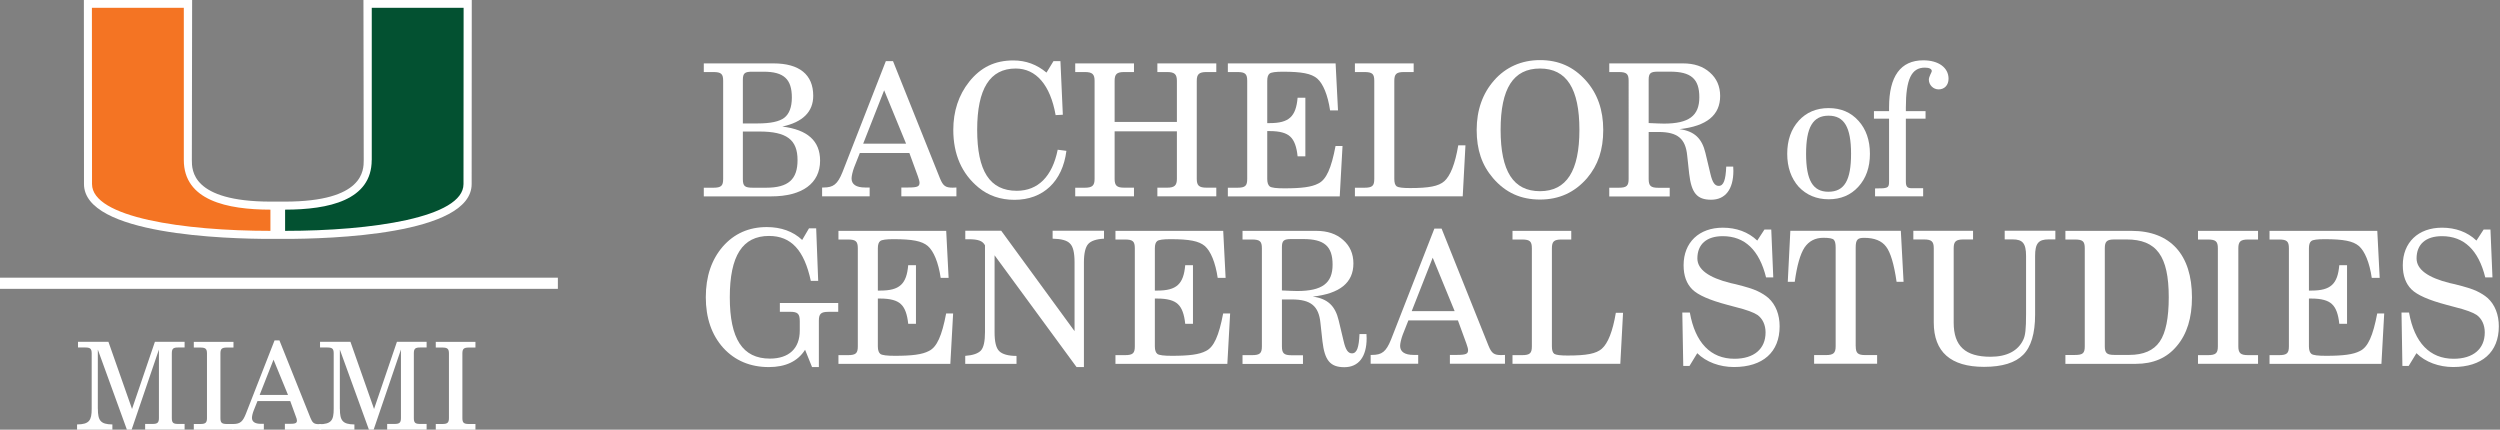 <?xml version="1.0" encoding="UTF-8"?>
<svg id="Layer_1" xmlns="http://www.w3.org/2000/svg" version="1.1" viewBox="0 0 448 77">
  <rect x="0" y="0" width="448" height="77" fill="#808080" stroke="none"/>
  <!-- Generator: Adobe Illustrator 29.1.0, SVG Export Plug-In . SVG Version: 2.1.0 Build 142)  -->
  <defs>
    <style>
      .st0 {
        fill: #035131;
      }

      .st1 {
        fill: #fff;
      }

      .st2 {
        fill: none;
        stroke: #fff;
        stroke-width: 2px;
      }

      .st3 {
        fill: #f47423;
      }
    </style>
  </defs>
  <path class="st1" d="M65.13,0l.05,28.68c0,1.84,0,7.43-14.08,7.45h-1.32s-1.32,0-1.32,0c-14.08-.02-14.08-5.61-14.08-7.45l.05-28.68H15.03l.02,32.98c0,9.12,25.58,9.83,33.42,9.83h2.63c7.84,0,33.42-.71,33.42-9.83l.02-32.98h-19.41Z"/>
  <path class="st0" d="M66.62,28.68V1.4h16.46s-.02,30.49-.02,31.58c0,5.99-16.43,8.39-31.97,8.39,0-.75,0-2.61,0-3.8,7.78-.01,15.52-1.66,15.52-8.89"/>
  <path class="st3" d="M32.94,28.68V1.4h-16.47s.02,30.49.02,31.58c0,5.99,16.43,8.39,31.97,8.39,0-.75,0-2.61,0-3.8-7.78-.01-15.52-1.66-15.52-8.89"/>
  <line class="st2" y1="50.76" x2="99.97" y2="50.76"/>
  <path class="st1" d="M17.54,73.27c0,2.07.46,2.77,2.6,2.79v.94h-6.33v-.94c2.2-.02,2.62-.74,2.62-2.79v-9.95c0-.85-.28-1.05-1.16-1.05h-1.29v-1.02h5.45l4.23,12.04,4.1-12.04h5.32v1.02h-1.16c-.87,0-1.13.2-1.13,1.05v11.6c0,.85.26,1.05,1.13,1.05h1.16v1.02h-7.07v-1.02h1.31c.87,0,1.16-.2,1.16-1.05v-12.28l-4.89,14.35h-.85l-5.21-14.35v10.62Z"/>
  <path class="st1" d="M34.73,75.98h1.18c.89,0,1.18-.22,1.18-1.05v-11.6c0-.83-.28-1.05-1.18-1.05h-1.18v-1.02h7.11v1.02h-1.18c-.89,0-1.16.22-1.16,1.05v11.6c0,.83.26,1.05,1.16,1.05h1.18v1.02h-7.11v-1.02Z"/>
  <path class="st1" d="M49.02,64.44l-2.49,6.33h5.08l-2.6-6.33ZM50.07,60.99l5.56,13.89c.35.85.61,1.13,1.5,1.13.13,0,.28,0,.44,0v.99h-6.52v-1.05h.83c.92,0,1.33-.07,1.33-.57,0-.17-.06-.44-.2-.76l-1-2.75h-5.87l-.68,1.7c-.2.5-.31,1.02-.31,1.31,0,.7.55,1.07,1.59,1.07h.54v1.05h-5.63v-1.02h.17c1.29,0,1.72-.52,2.25-1.85l5.13-13.13h.85Z"/>
  <path class="st1" d="M60.91,73.27c0,2.07.46,2.77,2.6,2.79v.94h-6.33v-.97c2.2-.02,2.62-.71,2.62-2.76v-9.95c0-.85-.28-1.05-1.16-1.05h-1.29v-1.02h5.45l4.23,12.04,4.1-12.04h5.32v1.02h-1.16c-.87,0-1.13.2-1.13,1.05v11.6c0,.85.26,1.05,1.13,1.05h1.16v1.02h-7.07v-1.02h1.31c.87,0,1.16-.2,1.16-1.05v-12.28l-4.89,14.35h-.85l-5.21-14.35v10.62Z"/>
  <path class="st1" d="M78.09,75.98h1.18c.89,0,1.18-.22,1.18-1.05v-11.6c0-.83-.28-1.05-1.18-1.05h-1.18v-1.02h7.11v1.02h-1.18c-.89,0-1.16.22-1.16,1.05v11.6c0,.83.26,1.05,1.16,1.05h1.18v1.02h-7.11v-1.02Z"/>
  <g>
    <path class="st1" d="M126.12,35.19v-1.55h1.72c1.42,0,1.75-.36,1.75-1.58V14.49c0-1.22-.33-1.58-1.75-1.58h-1.72v-1.55h12.48c4.65,0,7.13,2.01,7.13,5.81,0,2.87-1.88,4.72-5.54,5.51,4.52.56,6.77,2.57,6.77,6.11,0,4.06-3.2,6.4-8.75,6.4h-12.08ZM133.12,22.12h2.64c2.31,0,3.89-.33,4.79-1.02.89-.69,1.35-1.91,1.35-3.63,0-3.3-1.45-4.62-5.05-4.62h-2.08c-1.29,0-1.65.26-1.65,1.45v7.82ZM133.12,23.57v8.52c0,1.29.36,1.55,1.82,1.55h2.34c3.99,0,5.64-1.49,5.64-4.95,0-3.66-1.95-5.12-6.83-5.12h-2.97Z"/>
    <path class="st1" d="M158.74,10.96h1.29l8.42,21.02c.56,1.35.99,1.65,2.28,1.65.13,0,.5-.03.66-.03v1.58h-9.87v-1.58h1.25c1.68,0,2.01-.2,2.01-.86,0-.26-.13-.66-.3-1.16l-1.52-4.16h-8.88l-1.02,2.58c-.26.69-.46,1.55-.46,1.98,0,1.06.83,1.62,2.41,1.62h.83v1.58h-8.52v-1.58h.26c1.75,0,2.51-.56,3.4-2.77l7.76-19.87ZM162.37,25.75l-3.93-9.57-3.76,9.57h7.69Z"/>
    <path class="st1" d="M191.1,27.03c-.69,5.51-4.19,8.78-9.31,8.78-2.51,0-4.69-.76-6.44-2.21-3-2.47-4.52-5.94-4.52-10.33,0-3.33.96-6.24,2.84-8.61,2.08-2.61,4.62-3.83,7.92-3.83,2.24,0,4.22.73,5.94,2.18l1.25-2.05h1.25l.43,9.6-1.29.07c-.96-5.41-3.5-8.35-7.16-8.35-4.62,0-6.9,3.63-6.9,10.99s2.24,10.92,7.1,10.92c3.8,0,6.37-2.57,7.33-7.36l1.55.2Z"/>
    <path class="st1" d="M192.68,35.19v-1.55h1.72c1.35,0,1.75-.4,1.75-1.58V14.49c0-1.19-.4-1.58-1.75-1.58h-1.72v-1.55h10.53v1.55h-1.75c-1.32,0-1.72.36-1.72,1.58v7.36h11.16v-7.36c0-1.19-.43-1.58-1.75-1.58h-1.75v-1.55h10.56v1.55h-1.75c-1.35,0-1.75.4-1.75,1.58v17.56c0,1.19.4,1.58,1.75,1.58h1.75v1.55h-10.56v-1.55h1.75c1.32,0,1.75-.4,1.75-1.58v-8.52h-11.16v8.52c0,1.22.4,1.58,1.72,1.58h1.75v1.55h-10.53Z"/>
    <path class="st1" d="M220.03,35.19v-1.55h1.72c1.42,0,1.75-.36,1.75-1.58V14.49c0-1.22-.33-1.58-1.75-1.58h-1.72v-1.55h19.31l.43,8.42h-1.42c-.4-2.74-1.25-4.79-2.31-5.71-1.06-.89-2.74-1.22-6.14-1.22-1.29,0-2.08.1-2.38.33-.3.23-.43.66-.43,1.32v7.56h.46c3.43,0,4.69-1.16,4.98-4.55h1.39v10.5h-1.39c-.17-1.68-.59-2.87-1.32-3.53-.69-.66-1.91-.99-3.66-.99h-.46v8.58c0,.69.17,1.12.46,1.35.33.23,1.19.33,2.61.33,3.07,0,4.88-.23,6.07-.86,1.45-.69,2.34-2.74,3.1-6.73h1.25l-.5,9.04h-20.07Z"/>
    <path class="st1" d="M242.8,35.19v-1.55h1.72c1.42,0,1.75-.36,1.75-1.58V14.49c0-1.22-.33-1.58-1.75-1.58h-1.72v-1.55h10.53v1.55h-1.75c-1.35,0-1.72.36-1.72,1.58v17.56c0,.69.13,1.12.43,1.35.3.2,1.09.3,2.38.3,3.43,0,5.12-.33,6.14-1.22,1.09-.96,1.95-3.1,2.51-6.44h1.29l-.49,9.14h-19.31Z"/>
    <path class="st1" d="M267.72,14.43c2.11-2.41,4.95-3.66,8.25-3.66s5.97,1.16,8.19,3.63c2.11,2.34,3.14,5.31,3.14,8.88s-.92,6.3-2.9,8.65c-2.21,2.54-4.98,3.83-8.42,3.83s-6.17-1.22-8.42-3.83c-2.01-2.34-2.94-5.08-2.94-8.65s1.09-6.57,3.1-8.84ZM275.97,34.26c4.75,0,7.06-3.63,7.06-10.99s-2.28-10.99-7.06-10.99-7.06,3.56-7.06,10.99,2.28,10.99,7.06,10.99Z"/>
    <path class="st1" d="M288.38,35.19v-1.55h1.72c1.42,0,1.75-.36,1.75-1.58V14.49c0-1.22-.33-1.58-1.75-1.58h-1.72v-1.55h13.2c2.01,0,3.6.53,4.82,1.62,1.22,1.06,1.85,2.48,1.85,4.22,0,3.43-2.41,5.41-7.29,5.94,2.67.36,4.03,1.65,4.65,4.26l.89,3.73c.36,1.55.79,2.18,1.49,2.18.89,0,1.25-1.06,1.35-3.46h1.25c0,.17.03.59.03.76,0,3.33-1.45,5.18-3.99,5.18s-3.53-1.22-3.93-4.65l-.36-3.3c-.3-3-1.72-4.19-5.12-4.19h-1.78v8.42c0,1.22.36,1.58,1.72,1.58h2.05v1.55h-10.83ZM295.44,22.05l1.62.07c.26,0,.5.03,1.12.03,4.46,0,6.34-1.39,6.34-4.72s-1.52-4.59-5.25-4.59h-2.15c-1.32,0-1.68.26-1.68,1.45v7.76Z"/>
    <path class="st1" d="M322.31,21.65c1.39-1.52,3.17-2.28,5.38-2.28s3.99.76,5.35,2.28c1.35,1.49,2.05,3.47,2.05,5.91s-.69,4.39-2.08,5.91c-1.35,1.49-3.14,2.24-5.31,2.24s-3.99-.76-5.38-2.24c-1.35-1.52-2.05-3.5-2.05-5.91s.69-4.42,2.05-5.91ZM327.65,34.36c2.87,0,4.06-2.05,4.06-6.8s-1.22-6.83-4.03-6.83-4.03,2.08-4.03,6.83,1.22,6.8,3.99,6.8Z"/>
    <path class="st1" d="M336.01,35.19v-1.42l1.42-.03c.92-.1,1.09-.26,1.09-1.22v-11.25h-2.71v-1.35h2.71v-.69c0-5.58,2.08-8.42,6.14-8.42,2.74,0,4.52,1.32,4.52,3.3,0,1.15-.73,1.91-1.78,1.91-.96,0-1.75-.79-1.75-1.75,0-.53.53-1.35.53-1.52,0-.4-.46-.63-1.25-.63-2.38,0-3.4,2.05-3.4,7.16v.63h3.53v1.35h-3.53v11.25c0,.96.26,1.22,1.09,1.22h2.01v1.45h-8.61Z"/>
    <path class="st1" d="M139.75,55.88v-1.58h10.46v1.58h-1.75c-1.35,0-1.72.36-1.72,1.58v8.32h-1.22l-1.25-3.1c-1.32,2.08-3.5,3.1-6.5,3.1-3.33,0-6.07-1.16-8.15-3.43-2.08-2.31-3.14-5.35-3.14-9.08s1.02-6.73,3.04-9.08c2.05-2.34,4.69-3.5,7.89-3.5,2.51,0,4.72.76,6.34,2.31l1.22-2.08h1.29l.36,9.41h-1.32c-1.19-5.51-3.53-8.05-7.49-8.05-4.75,0-7.03,3.56-7.03,10.99s2.28,10.99,7.19,10.99c3.4,0,5.35-1.81,5.35-5.02v-1.65c0-1.35-.33-1.72-1.75-1.72h-1.82Z"/>
    <path class="st1" d="M150.25,65.19v-1.55h1.72c1.42,0,1.75-.36,1.75-1.58v-17.56c0-1.22-.33-1.58-1.75-1.58h-1.72v-1.55h19.31l.43,8.42h-1.42c-.4-2.74-1.25-4.79-2.31-5.71-1.06-.89-2.74-1.22-6.14-1.22-1.29,0-2.08.1-2.38.33-.3.23-.43.66-.43,1.32v7.56h.46c3.43,0,4.69-1.16,4.98-4.55h1.39v10.5h-1.39c-.17-1.68-.59-2.87-1.32-3.53-.69-.66-1.91-.99-3.66-.99h-.46v8.58c0,.69.17,1.12.46,1.35.33.23,1.19.33,2.61.33,3.07,0,4.88-.23,6.07-.86,1.45-.69,2.34-2.74,3.1-6.73h1.25l-.5,9.04h-20.07Z"/>
    <path class="st1" d="M172.97,65.19v-1.42c1.39-.1,2.31-.43,2.81-.96.5-.56.73-1.65.73-3.27v-15.58c-.43-.79-1.16-1.09-2.97-1.09h-.56v-1.52h6.44l13.14,17.99v-12.34c0-1.72-.26-2.84-.83-3.37-.53-.56-1.55-.83-3.1-.86v-1.42h9.21v1.42c-1.39.07-2.34.4-2.84.96-.49.56-.76,1.65-.76,3.27v18.78h-1.32l-14.69-20.03v13.8c0,1.68.26,2.81.83,3.37.56.56,1.62.86,3.1.86v1.42h-9.18Z"/>
    <path class="st1" d="M199.89,65.19v-1.55h1.72c1.42,0,1.75-.36,1.75-1.58v-17.56c0-1.22-.33-1.58-1.75-1.58h-1.72v-1.55h19.31l.43,8.42h-1.42c-.4-2.74-1.25-4.79-2.31-5.71-1.06-.89-2.74-1.22-6.14-1.22-1.29,0-2.08.1-2.38.33-.3.23-.43.66-.43,1.32v7.56h.46c3.43,0,4.69-1.16,4.98-4.55h1.39v10.5h-1.39c-.17-1.68-.59-2.87-1.32-3.53-.69-.66-1.91-.99-3.66-.99h-.46v8.58c0,.69.17,1.12.46,1.35.33.23,1.19.33,2.61.33,3.07,0,4.88-.23,6.07-.86,1.45-.69,2.34-2.74,3.1-6.73h1.25l-.5,9.04h-20.07Z"/>
    <path class="st1" d="M222.66,65.19v-1.55h1.72c1.42,0,1.75-.36,1.75-1.58v-17.56c0-1.22-.33-1.58-1.75-1.58h-1.72v-1.55h13.2c2.01,0,3.6.53,4.82,1.62,1.22,1.06,1.85,2.48,1.85,4.22,0,3.43-2.41,5.41-7.29,5.94,2.67.36,4.03,1.65,4.65,4.26l.89,3.73c.36,1.55.79,2.18,1.49,2.18.89,0,1.25-1.06,1.35-3.46h1.25c0,.17.03.59.03.76,0,3.33-1.45,5.18-3.99,5.18s-3.53-1.22-3.93-4.65l-.36-3.3c-.3-3-1.72-4.19-5.12-4.19h-1.78v8.42c0,1.22.36,1.58,1.72,1.58h2.05v1.55h-10.83ZM229.72,52.05l1.62.07c.26,0,.5.03,1.12.03,4.46,0,6.34-1.39,6.34-4.72s-1.52-4.59-5.25-4.59h-2.15c-1.32,0-1.68.26-1.68,1.45v7.76Z"/>
    <path class="st1" d="M257.04,40.96h1.29l8.42,21.02c.56,1.35.99,1.65,2.28,1.65.13,0,.5-.03.66-.03v1.58h-9.87v-1.58h1.25c1.68,0,2.01-.2,2.01-.86,0-.26-.13-.66-.3-1.16l-1.52-4.16h-8.88l-1.02,2.58c-.26.69-.46,1.55-.46,1.98,0,1.06.83,1.62,2.41,1.62h.83v1.58h-8.52v-1.58h.26c1.75,0,2.51-.56,3.4-2.77l7.76-19.87ZM260.67,55.75l-3.93-9.57-3.76,9.57h7.69Z"/>
    <path class="st1" d="M271.04,65.19v-1.55h1.72c1.42,0,1.75-.36,1.75-1.58v-17.56c0-1.22-.33-1.58-1.75-1.58h-1.72v-1.55h10.53v1.55h-1.75c-1.35,0-1.72.36-1.72,1.58v17.56c0,.69.13,1.12.43,1.35.3.2,1.09.3,2.38.3,3.43,0,5.12-.33,6.14-1.22,1.09-.96,1.95-3.1,2.51-6.44h1.29l-.49,9.14h-19.31Z"/>
    <path class="st1" d="M302.79,65.58h-1.15l-.17-9.57h1.35c.96,5.41,3.73,8.28,7.99,8.28,3.53,0,5.58-1.78,5.58-4.72,0-1.35-.53-2.47-1.45-3.13-.63-.43-1.91-.92-3.93-1.42l-1.49-.4c-3.14-.83-5.25-1.75-6.27-2.77-1.02-1.02-1.55-2.44-1.55-4.32,0-4.09,2.77-6.73,7.03-6.73,2.41,0,4.55.76,6.17,2.31l1.29-1.98h1.22l.36,8.58h-1.29c-1.22-4.92-3.83-7.39-7.76-7.39-2.9,0-4.55,1.45-4.55,3.99,0,1.95,1.98,3.43,5.97,4.42l.89.2c1.85.46,3.14.86,3.89,1.22.76.36,1.42.76,1.98,1.25,1.32,1.19,2.01,3,2.01,5.08,0,4.62-3,7.29-8.19,7.29-2.54,0-4.98-.89-6.57-2.48l-1.39,2.28Z"/>
    <path class="st1" d="M332.55,62.05c0,1.22.36,1.58,1.72,1.58h2.11v1.55h-11.29v-1.55h2.11c1.35,0,1.75-.36,1.75-1.58v-17.69c0-.69-.1-1.16-.33-1.39-.2-.23-.82-.36-1.85-.36-1.49,0-2.61.59-3.4,1.75-.76,1.16-1.35,3.2-1.75,6.14h-1.25l.46-9.14h19.8l.49,9.14h-1.25c-.46-3.17-1.09-5.28-1.88-6.3-.79-1.06-2.11-1.58-3.93-1.58-1.19,0-1.52.33-1.52,1.75v17.69Z"/>
    <path class="st1" d="M342.88,41.36h10.69v1.55h-1.72c-1.35,0-1.75.36-1.75,1.58v13.33c0,4.19,2.08,6.11,6.6,6.11,2.94,0,4.95-1.06,5.88-3.07.36-.76.49-1.85.49-4.59v-10.4c0-2.28-.63-2.97-2.38-2.97h-1.45v-1.55h9.08v1.55h-1.22c-1.82,0-2.41.73-2.41,2.97v10.53c0,3.37-.73,5.78-2.15,7.19-1.42,1.42-3.73,2.15-7,2.15-5.97,0-9.01-2.67-9.01-7.95v-13.3c0-1.22-.4-1.58-1.75-1.58h-1.91v-1.55Z"/>
    <path class="st1" d="M370.12,65.19v-1.58h1.72c1.42,0,1.75-.33,1.75-1.55v-17.56c0-1.22-.33-1.58-1.75-1.58h-1.72v-1.55h11.85c6.96,0,10.83,4.26,10.83,11.92,0,3.66-.89,6.57-2.71,8.71-1.78,2.15-4.22,3.2-7.36,3.2h-12.61ZM377.18,62.05c0,1.22.36,1.55,1.72,1.55h2.67c2.54,0,4.36-.79,5.45-2.38,1.09-1.58,1.62-4.22,1.62-7.95,0-7.39-2.18-10.36-7.56-10.36h-2.18c-1.35,0-1.72.36-1.72,1.58v17.56Z"/>
    <path class="st1" d="M393.88,65.19v-1.55h1.78c1.42,0,1.78-.36,1.78-1.58v-17.56c0-1.22-.36-1.58-1.78-1.58h-1.78v-1.55h10.76v1.55h-1.78c-1.35,0-1.75.36-1.75,1.58v17.56c0,1.22.4,1.58,1.75,1.58h1.78v1.55h-10.76Z"/>
    <path class="st1" d="M406.7,65.19v-1.55h1.72c1.42,0,1.75-.36,1.75-1.58v-17.56c0-1.22-.33-1.58-1.75-1.58h-1.72v-1.55h19.31l.43,8.42h-1.42c-.4-2.74-1.25-4.79-2.31-5.71-1.06-.89-2.74-1.22-6.14-1.22-1.29,0-2.08.1-2.38.33-.3.23-.43.66-.43,1.32v7.56h.46c3.43,0,4.69-1.16,4.98-4.55h1.39v10.5h-1.39c-.17-1.68-.59-2.87-1.32-3.53-.69-.66-1.91-.99-3.66-.99h-.46v8.58c0,.69.17,1.12.46,1.35.33.23,1.19.33,2.61.33,3.07,0,4.88-.23,6.07-.86,1.45-.69,2.34-2.74,3.1-6.73h1.25l-.5,9.04h-20.07Z"/>
    <path class="st1" d="M431.67,65.58h-1.16l-.16-9.57h1.35c.96,5.41,3.73,8.28,7.99,8.28,3.53,0,5.58-1.78,5.58-4.72,0-1.35-.53-2.47-1.45-3.13-.63-.43-1.91-.92-3.93-1.42l-1.49-.4c-3.14-.83-5.25-1.75-6.27-2.77-1.02-1.02-1.55-2.44-1.55-4.32,0-4.09,2.77-6.73,7.03-6.73,2.41,0,4.55.76,6.17,2.31l1.29-1.98h1.22l.36,8.58h-1.29c-1.22-4.92-3.83-7.39-7.76-7.39-2.9,0-4.55,1.45-4.55,3.99,0,1.95,1.98,3.43,5.97,4.42l.89.2c1.85.46,3.14.86,3.89,1.22.76.36,1.42.76,1.98,1.25,1.32,1.19,2.01,3,2.01,5.08,0,4.62-3,7.29-8.19,7.29-2.54,0-4.98-.89-6.57-2.48l-1.39,2.28Z"/>
  </g>
</svg>